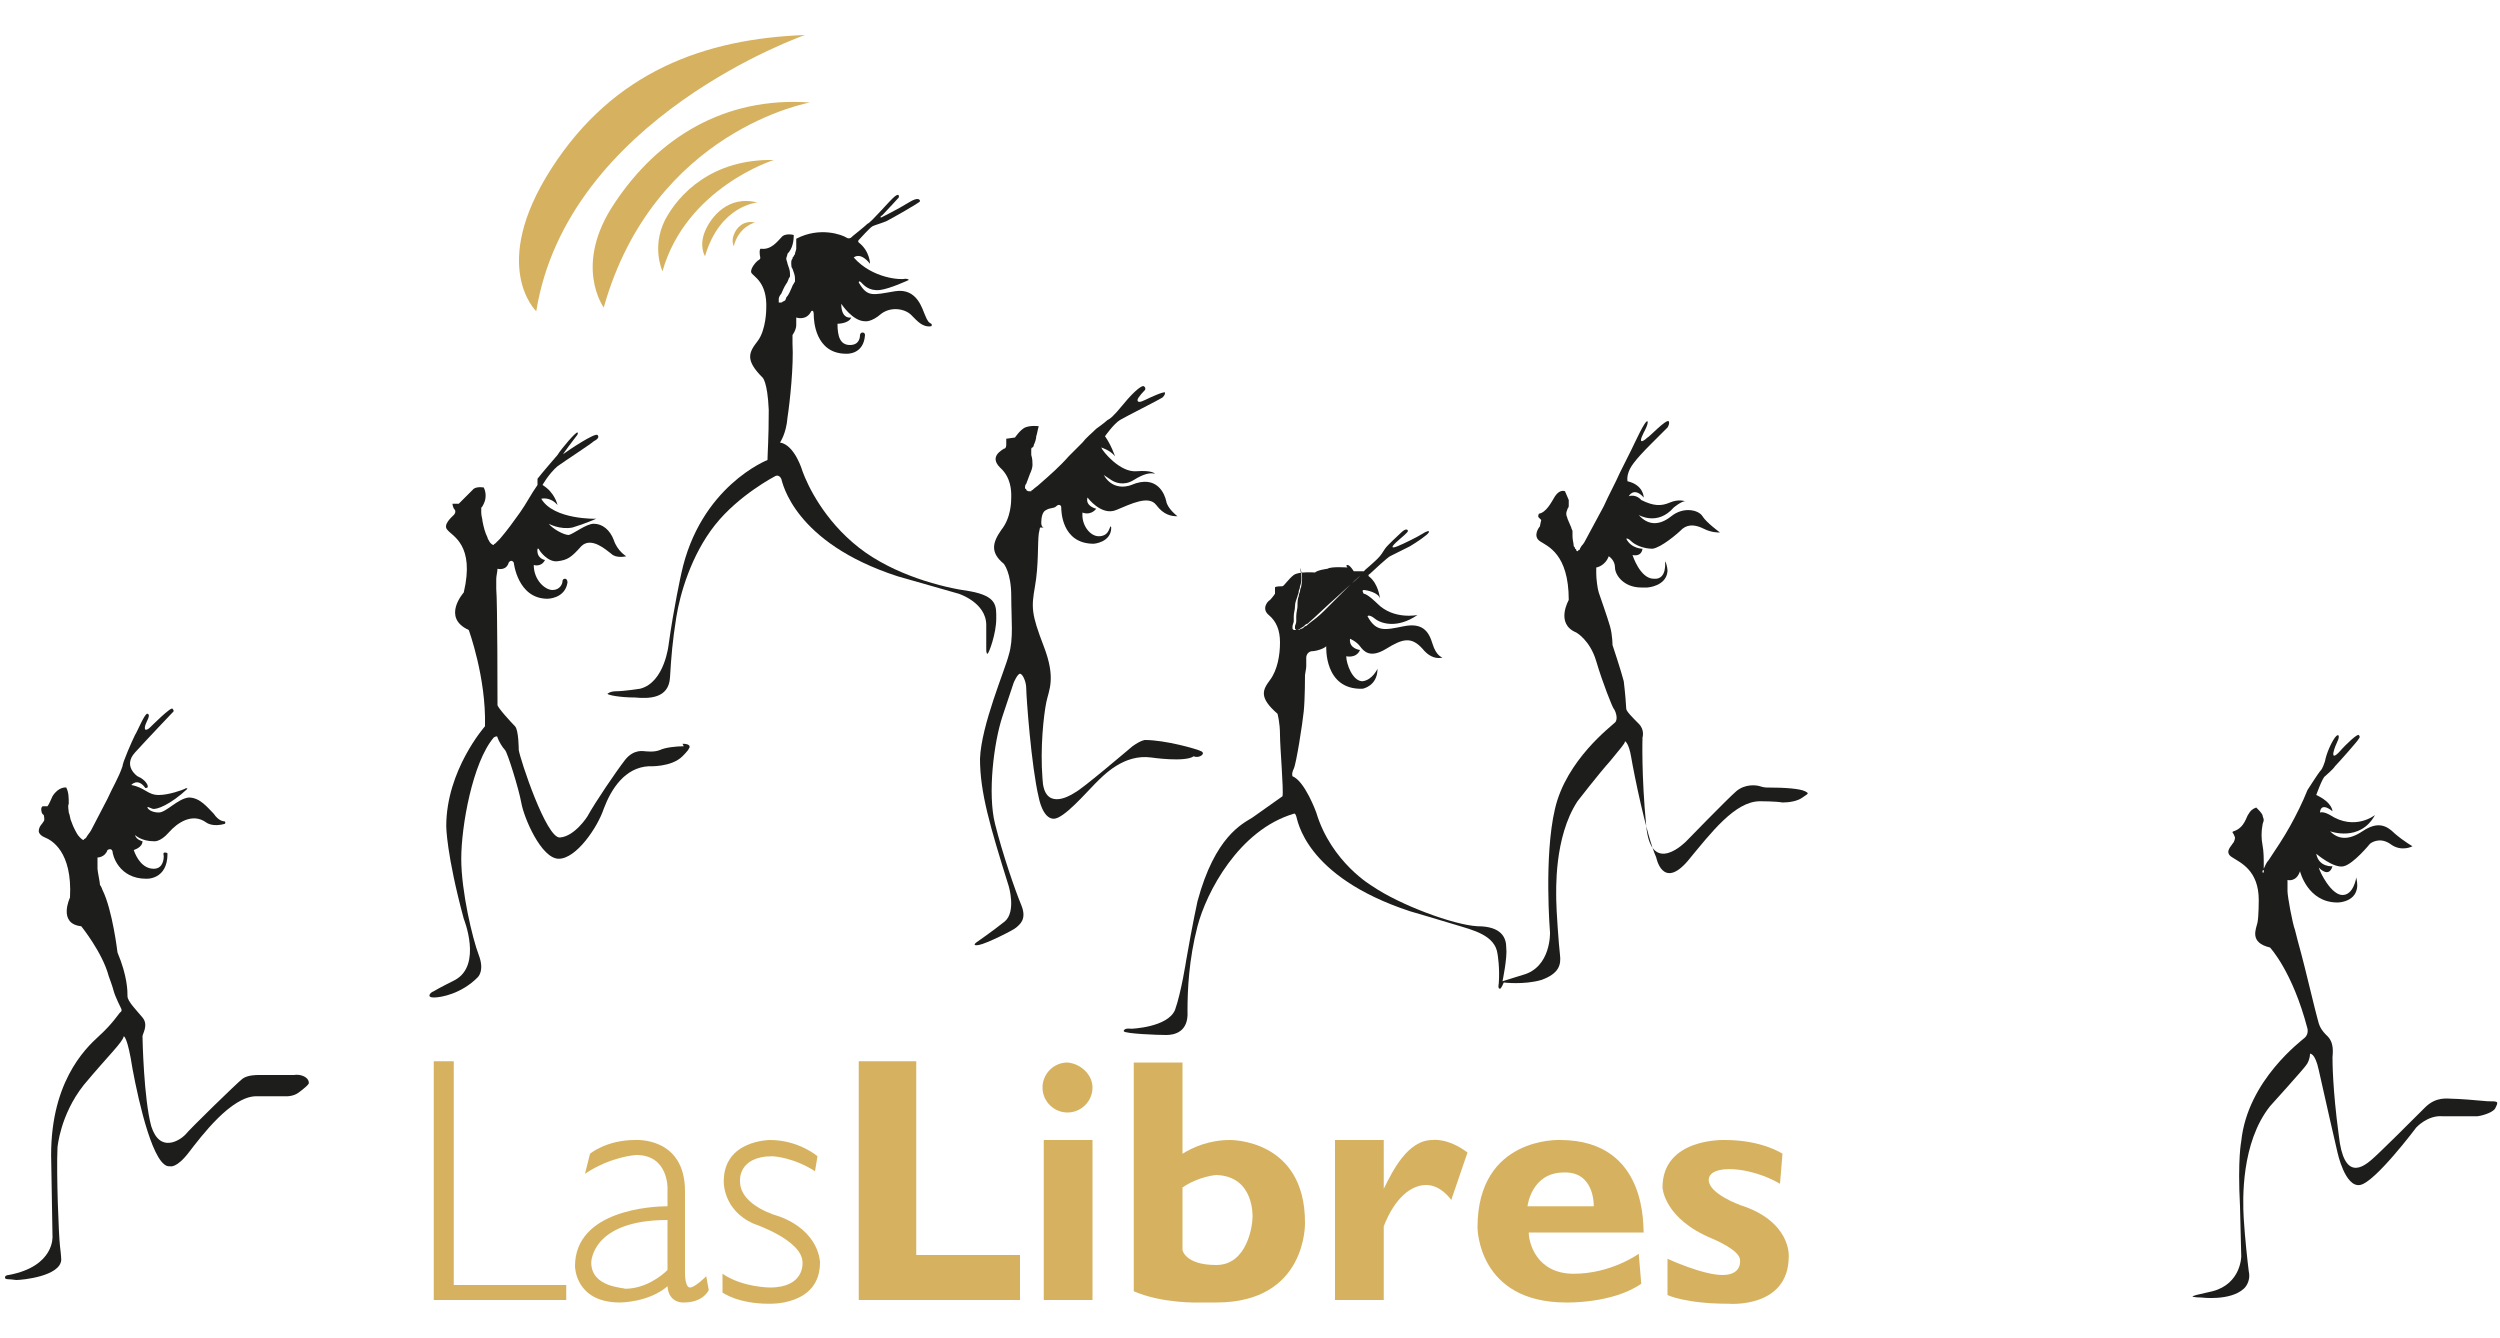 <?xml version="1.0" encoding="UTF-8"?> <!-- Generator: Adobe Illustrator 27.7.0, SVG Export Plug-In . SVG Version: 6.00 Build 0) --> <svg xmlns="http://www.w3.org/2000/svg" xmlns:xlink="http://www.w3.org/1999/xlink" version="1.1" id="Capa_1" x="0px" y="0px" viewBox="0 0 200 107" style="enable-background:new 0 0 200 107;" xml:space="preserve"> <style type="text/css"> .st0{fill:#D6B260;} .st1{fill:#1D1D1B;} </style> <g> <g> <path class="st0" d="M87.4,87c0,1.1-0.9,2-2,2c-1.1,0-2-0.9-2-2c0-1.1,0.9-2,2-2C86.5,85.1,87.4,86,87.4,87"></path> <path class="st0" d="M56.5,102.1c0,0-0.9,0.9-1.3,0.9s-0.4-1.1-0.4-1.1v-6.6c0-4.4-4-4.1-4-4.1c-2.3,0-3.6,1.1-3.6,1.1l-0.4,1.6 c2.1-1.4,4.1-1.5,4.1-1.5c2.6,0,2.5,2.7,2.5,2.7v1.4c-1.2,0-7.4,0.3-7.4,4.8c0,0,0,2.9,3.6,2.9c0,0,2.3,0,3.8-1.3 c0.1,1.4,1.3,1.3,1.3,1.3c1.6,0,2-1,2-1L56.5,102.1L56.5,102.1z M47.3,101c0,0,0-3.4,6.1-3.4v4c-0.5,0.5-1.8,1.5-3.4,1.5 C49.9,103,47.3,103,47.3,101"></path> <path class="st0" d="M65.2,93.7l0.2-1.2c0,0-1.5-1.3-3.8-1.3c0,0-3.7,0-3.7,3.3c0,0-0.1,2.3,2.4,3.4c0,0,3.9,1.3,3.9,3.1 c0,0,0.2,2-2.6,2c0,0-2.2,0-3.8-1.1v1.5c0,0,1.2,0.9,3.7,0.9c0,0,4.1,0.2,4.1-3.3c0,0,0-2.5-3.3-3.7c0,0-3.1-0.8-3.1-2.8 c0,0-0.2-2,2.6-2C61.9,92.5,63.5,92.6,65.2,93.7"></path> <path class="st0" d="M104.4,97.8c0-6.7-6-6.6-6-6.6c-1.7,0-3,0.6-3.8,1.1v-7.3h-3.9v18.3c2.3,1,5.2,0.9,5.2,0.9h1.4 C104.6,104.2,104.4,97.8,104.4,97.8 M100.2,97.4c0,0.6-0.4,3.8-2.9,3.8c-2.5,0-2.7-1.2-2.7-1.2V95c1.3-0.9,2.7-1,2.7-1 C100.4,94.1,100.2,97.4,100.2,97.4"></path> <path class="st0" d="M114.6,91.2c-2,0-3.2,2.5-3.9,3.9v-3.9h-3.9V104h3.9v-5.9c0.9-2.3,2.2-3.3,3.4-3.3c1.2,0,2,1.2,2,1.2l1.3-3.8 C115.8,91,114.6,91.2,114.6,91.2"></path> <path class="st0" d="M124.8,91.2c0,0-6.6-0.3-6.6,7c0,0,0,6,7.1,6c0,0,3.7,0.1,6-1.5l-0.2-2.4c0,0-2.2,1.6-5.2,1.6 c-3,0-3.6-2.5-3.6-3.3h9.2C131.4,98.5,132,91.2,124.8,91.2 M127.5,96.5h-5.3c0,0,0.3-2.7,2.9-2.7 C127.6,93.7,127.5,96.5,127.5,96.5"></path> <path class="st0" d="M142.4,94.7l0.2-2.4c0,0-1.6-1.1-4.6-1.1c0,0-5-0.2-5,3.8c0,0,0.1,2.5,4,4.1c0,0,2.2,0.9,2.2,1.7 c0,0,0.2,1.2-1.4,1.2c-1.6,0-4.4-1.3-4.4-1.3v2.9c0,0,1.4,0.7,4.9,0.7c0,0,4.8,0.4,4.8-3.8c0,0,0.2-2.8-3.9-4.1c0,0-2.5-0.9-2.5-2 C136.7,93.1,140,93.3,142.4,94.7"></path> <path class="st0" d="M64.4,2.8c0,0-19,6.6-21.5,22.1c0,0-3.8-3.6,1.2-11.4S56.4,3.1,64.4,2.8"></path> <path class="st0" d="M64.8,8.2c0,0-12.5,2.2-16.5,16.4c0,0-2.5-3.4,0.9-8.4C52.6,11.1,57.9,7.7,64.8,8.2"></path> <path class="st0" d="M61.9,12.8c0,0-7,2.2-8.9,8.9c0,0-0.9-1.9,0.2-4.1C54.3,15.5,57,12.7,61.9,12.8"></path> <path class="st0" d="M60.6,16.2c0,0-3,0.2-4.2,4.3c0,0-0.5-0.8,0-2S58.3,15.6,60.6,16.2"></path> <path class="st0" d="M60.4,17.8c0,0-1.3,0.3-1.7,1.9c0,0-0.2-0.4,0-0.9C58.9,18.2,59.5,17.6,60.4,17.8"></path> <path class="st1" d="M23.5,86c-0.6,0-2.6,0-2.8,0c-0.2,0-0.9,0-1.3,0.3c-0.4,0.3-4.2,4-4.6,4.5c-0.4,0.4-2,1.5-2.7-0.7 c-0.6-2.2-0.7-7-0.7-7.2c0-0.2,0.5-0.9,0-1.5c-0.5-0.6-1.2-1.3-1.2-1.7c0-0.4,0-1.6-0.8-3.5c0,0-0.4-3.4-1.2-5 c0,0-0.1-0.3-0.2-0.4c0-0.2-0.2-1.1-0.2-1.3c0-0.2,0-0.9,0-0.9s0.6,0,0.8-0.6c0,0,0.3-0.2,0.4,0.1c0,0.3,0.5,2.2,2.7,2.2 c0,0,1.7,0.1,1.7-2c0,0,0-0.1-0.2-0.1c-0.2,0-0.1,0.2-0.1,0.3c0,0.1,0,1-0.8,1c-0.9,0-1.4-0.9-1.6-1.5c0,0,0.7-0.2,0.7-0.7 c0,0-0.5-0.1-0.6-0.5c0,0,0.5,0.5,1.5,0.5c0,0,0.5,0.1,1.2-0.7c0.7-0.8,1.9-1.6,3-0.8c0,0,0.5,0.4,1.5,0.1c0,0,0.1-0.2-0.1-0.2 c0,0-0.4,0-0.8-0.6c-0.5-0.5-1.1-1.3-2-1.3c-0.9,0.1-1.8,1.2-2.4,1.2s-0.9-0.3-0.9-0.4c0-0.1,0.1,0,0.4,0.1 c0.3,0.1,1.4-0.3,2.8-1.6c0,0-0.1-0.1-0.2,0c-0.2,0.1-1.3,0.5-2.1,0.5c-0.9,0-1.1-0.6-2.2-0.8c0,0,0.5-0.6,1.1,0.2 c0,0,0,0.1,0.2,0c0.1-0.1-0.1-0.6-0.8-0.9c0,0-1.2-0.8-0.2-1.9c1-1.1,3-3.2,3-3.2s0.2-0.1,0-0.3c-0.1-0.2-1.7,1.4-1.8,1.5 c-0.1,0.1-0.5,0.4-0.4-0.1c0.1-0.4,0.5-0.9,0.2-1c-0.2-0.1-0.8,1.4-1,1.7c-0.2,0.4-1,2.2-1,2.5c-0.3,0.9-0.8,1.7-1.2,2.6 c-0.4,0.8-0.9,1.7-1.3,2.5c-0.1,0.2-0.3,0.4-0.4,0.6c0,0-0.1,0.1-0.1,0.1c0,0-0.1,0-0.1,0.1c0,0,0,0-0.1,0H6.7 c-0.1,0-0.2-0.1-0.3-0.2c-0.2-0.2-0.3-0.4-0.4-0.6c-0.1-0.2-0.2-0.4-0.3-0.7c-0.1-0.2-0.1-0.5-0.2-0.7c0-0.2-0.1-0.5,0-0.7 c0-0.5,0-0.9-0.2-1.3c0,0-0.6-0.1-1.1,0.7c0,0-0.3,0.7-0.4,0.8c-0.1,0-0.4,0-0.4,0s-0.1,0.1-0.1,0.2s0,0.4,0.2,0.5 c0,0,0.1,0.4,0,0.5c-0.1,0.2-0.4,0.4-0.4,0.8c0,0,0,0.3,0.5,0.5c0.5,0.2,2.2,1.1,2,4.8c0,0-1,2.1,0.9,2.3c0,0,1.7,2.1,2.2,4 c0,0,0.3,0.8,0.4,1.2c0.1,0.4,0.6,1.4,0.6,1.4s0.1,0.2-0.1,0.3c-0.1,0.1-0.6,0.9-1.7,1.9s-4,3.8-3.8,10.1l0.1,5.9 c0,0,0.2,2.4-3.5,3.1c0,0-0.3,0-0.3,0.2c0,0.2,0.3,0.1,0.9,0.2c0.5,0,3.5-0.3,3.6-1.6c0,0,0-0.3-0.1-1.1c-0.1-0.8-0.3-5.8-0.2-7.9 c0,0,0.2-2.6,2.1-5c2-2.4,3.1-3.4,3.2-3.9c0,0,0.3,0,0.7,2.6c0.5,2.7,1.7,8,3,7.8c0,0,0.5,0.2,1.5-1.1c1-1.3,3.4-4.5,5.4-4.5h2.5 c0,0,0.5,0,0.9-0.3c0.4-0.3,0.9-0.7,0.8-0.8C24.7,86.2,24.1,85.9,23.5,86"></path> <path class="st1" d="M54.7,59.7c-0.6,0-1.5,0.1-1.9,0.3c-0.5,0.2-1.1,0.1-1.2,0.1s-0.9-0.2-1.6,0.7s-2.4,3.4-3,4.5 c0,0-1,1.6-2.2,1.7c-1.1,0.1-3.2-6.3-3.3-7c0,0,0-1.6-0.3-1.9c-0.3-0.3-1.4-1.5-1.4-1.7c0-0.3,0-8.2-0.1-9.3c0,0,0-0.6,0-0.8 c0-0.2,0.1-0.6,0.1-0.8c0,0,0.7,0.2,0.9-0.5c0,0,0.2-0.3,0.4,0c0,0,0.3,2.9,2.7,2.9c0,0,1.4,0,1.6-1.3c0,0,0-0.3-0.2-0.3 c0,0-0.2,0-0.2,0.2c0,0.2-0.2,0.7-0.8,0.7s-1.5-0.8-1.5-2c0,0,0.6,0.2,0.9-0.4c0,0-0.7-0.1-0.6-0.9c0,0,0.1,0,0.1,0 c0,0.1,0.7,1.1,1.5,1c0.8-0.1,1.1-0.3,1.9-1.2c0.8-0.8,2,0.3,2.4,0.6c0.4,0.4,1.2,0.2,1.2,0.2s-0.7-0.4-1-1.3 c-0.3-0.8-0.9-1.3-1.6-1.3c-0.6,0-1.6,0.8-2,0.9c-0.4,0-1.3-0.5-1.6-0.9c0,0,0.9,0.5,1.9,0.3c1-0.3,1.9-0.7,1.9-0.7 s-3.4,0.1-4.4-1.6c0,0,0.7-0.2,1.3,0.5c0,0-0.2-1-1.2-1.6c0,0,0.5-0.9,1.2-1.5c0.7-0.5,2.7-1.8,2.9-2c0.2-0.1,0.5-0.3,0.3-0.5 c-0.2-0.2-2.3,1.2-2.7,1.5c-0.3,0.3,1-1.4,1-1.4s0.2-0.2,0.1-0.3c-0.1-0.1-1.3,1.3-1.6,1.8c0,0-1.3,1.5-1.6,1.9L43,38.8 c-0.5,0.7-0.9,1.5-1.4,2.2s-1,1.4-1.6,2.1c-0.1,0.1-0.2,0.2-0.2,0.2c0,0-0.1,0.1-0.1,0.1c0,0,0,0-0.1,0.1c0,0-0.1,0-0.1,0.1 c-0.1,0-0.2-0.1-0.2-0.1s-0.1-0.1-0.1-0.1C39.1,43.2,39,43.1,39,43c-0.2-0.4-0.3-0.8-0.4-1.3c0-0.2-0.1-0.4-0.1-0.7 c0-0.1,0-0.2,0-0.3c0-0.1,0-0.1,0.1-0.2l0.1-0.2c0.2-0.4,0.2-0.9,0-1.3c0,0-0.5-0.1-0.8,0.1c-0.3,0.3-1.2,1.2-1.2,1.2 c-0.1,0-0.5,0-0.5,0s0,0.3,0.2,0.5c0,0,0.1,0.2-0.1,0.4s-0.9,0.8-0.5,1.2c0.4,0.5,2.2,1.2,1.3,5c0,0-1.8,2,0.4,3 c0,0,1.4,3.8,1.3,7.7c0,0-3.1,3.5-3.1,8c0,0,0,2.2,1.4,7.4c0,0,1.5,3.7-0.7,4.9c0,0-1.4,0.7-1.7,0.9c-0.3,0.1-0.6,0.5,0,0.5 c0.6,0,2.2-0.3,3.5-1.6c0,0,0.6-0.5,0.1-1.8s-1.4-5.1-1.4-7.7c0-2.6,0.9-7.7,2.6-9.7c0,0,0.3-0.2,0.3,0c0.1,0.3,0.4,0.8,0.6,1 c0.2,0.2,1.1,3.1,1.3,4.2c0.2,1.2,1.6,4.5,3,4.5c1.4,0,3.1-2.5,3.6-4c0.6-1.6,1.7-3.3,3.6-3.4c0,0,1.8,0.1,2.7-0.8 c0,0,0.5-0.5,0.5-0.6c0.1-0.1,0.2-0.4-0.5-0.4"></path> <path class="st1" d="M77.6,47.3c-2.2-0.3-6.1-1.3-8.9-3.5c-2.8-2.2-4.1-5-4.5-6.1c0,0-0.6-2.1-1.8-2.3c0,0,0.5-0.7,0.6-2 c0.2-1.3,0.5-4.2,0.4-5.9l0-0.7c0,0,0.3-0.4,0.3-0.8c0-0.4,0-0.6,0-0.6s0.8,0.3,1.2-0.5c0,0,0.2-0.2,0.2,0.3 c0,0.4,0.1,3.1,2.6,3.1c0,0,1.4,0.1,1.5-1.5c0,0,0-0.2-0.2-0.2c-0.1,0-0.2,0.1-0.2,0.2c0,0.1,0,0.8-0.8,0.8S67,26.9,67,25.9 c0,0,0.9,0,1.1-0.5c0,0-0.8,0.2-0.8-1.1c0,0,0.9,1.4,1.9,1.4c0,0,0.5,0.1,1.3-0.6c0.8-0.6,1.9-0.4,2.4,0.1c0.5,0.5,0.9,1,1.6,0.9 c0,0,0.1-0.1,0-0.2c-0.2-0.1-0.3-0.2-0.5-0.7c-0.2-0.4-0.6-2.2-2.4-1.9c-1.8,0.3-2.2,0.5-2.9-0.7c0,0,0-0.2,0.2,0 c0.2,0.2,0.6,0.7,1.5,0.6c0.8-0.1,2.3-0.8,2.3-0.8s0-0.1-0.3-0.1c-0.3,0.1-2.6,0-4.1-1.7c0,0,0.5-0.5,1.3,0.5c0,0,0-1-0.9-1.7 c0,0-0.1-0.1,0-0.2s0.9-1,1.1-1.1s0.6-0.2,1.1-0.4c0.4-0.2,2.7-1.5,2.7-1.6c0-0.1-0.1-0.4-0.9,0.1c-0.8,0.5-2.2,1.2-2.2,1.2 s-0.2,0,0.1-0.2c0.3-0.3,1.3-1.4,1.3-1.4s0.1-0.4-0.3-0.1c-0.4,0.3-1.9,2.1-2.2,2.2c-0.2,0.2-1.2,1-1.2,1S68,19.2,67.7,19 c-0.3-0.2-2.1-0.9-4,0.1c0,0.3,0,0.6,0,0.8c0,0.1-0.1,0.3-0.1,0.4c0,0.1-0.1,0.1-0.1,0.2c-0.1,0.1-0.1,0.1-0.1,0.2 c-0.1,0.1-0.1,0.2-0.1,0.4c0,0.1,0,0.3,0.1,0.4c0.1,0.3,0.2,0.5,0.2,0.8c0,0,0,0.1,0,0.1c0,0,0,0.1,0,0.1c0,0.1-0.1,0.1-0.1,0.2 c-0.1,0.1-0.1,0.2-0.2,0.4c-0.1,0.2-0.2,0.5-0.4,0.7c0,0.1-0.1,0.2-0.1,0.3c0,0,0,0,0.1,0c0.2-0.2,0.4-0.4,0.6-0.5l2.5-2.2 c0.8-0.7,1.7-1.5,2.5-2.2L67,20.2l-1.2,1.1c-0.8,0.8-1.6,1.5-2.5,2.3c-0.2,0.2-0.4,0.4-0.6,0.5c-0.1,0-0.1,0.1-0.2,0.1 c0,0,0,0-0.1,0c0,0,0,0,0,0c0,0-0.1,0-0.1,0c0,0,0,0,0-0.1l0,0c0,0,0-0.1,0-0.2c0-0.1,0.1-0.3,0.2-0.4c0.1-0.2,0.2-0.5,0.4-0.8 c0.1-0.1,0.1-0.2,0.2-0.4c0-0.1,0.1-0.1,0.1-0.2c0,0,0-0.1,0-0.1s0-0.1,0-0.1c0-0.3-0.1-0.5-0.2-0.8c0-0.1-0.1-0.3-0.1-0.4 s0.1-0.3,0.1-0.4c0.4-0.4,0.5-1,0.5-1.5c0,0-0.7-0.2-1,0.2c-0.3,0.3-0.8,1-1.6,0.9c0,0-0.2-0.1-0.1,0.6c0,0,0.1,0.2-0.1,0.3 s-0.7,0.7-0.6,1c0.1,0.3,1.3,0.7,1.2,2.9c0,0,0,1.7-0.7,2.6s-1,1.5,0.4,2.9c0,0,0.4,0.3,0.5,2.6c0,2.3-0.1,3.5-0.1,4 c0,0-5.4,2.1-6.9,9.1c0,0-0.6,2.7-1,5.6c0,0-0.3,3.1-2.3,3.6c0,0-1.3,0.2-1.9,0.2c-0.5,0-0.7,0.2-0.7,0.2c0,0.1,1,0.3,2.2,0.3 c1.1,0.1,2.7,0.1,2.8-1.6c0.1-1.7,0.2-2.9,0.5-4.8s1.2-5,3.1-7.4c1.9-2.4,4.8-3.9,4.8-3.9s0.3-0.2,0.5,0.2c0.1,0.3,1,5.1,9.3,7.8 l4.9,1.4c0,0,2.2,0.7,2.2,2.5v2c0,0,0,0.3,0.1,0.3s0.7-1.6,0.7-2.8C79.7,48.5,79.8,47.7,77.6,47.3"></path> <path class="st1" d="M96.1,60.1c-0.4-0.2-2.9-0.9-4.5-0.9c0,0-0.3,0-1,0.5c-0.6,0.5-4,3.4-4.6,3.7c-0.6,0.4-2.5,1.4-2.6-1.1 c-0.2-2.5,0.1-5.1,0.3-6.1c0.2-1,0.8-1.9-0.2-4.5c-1-2.6-1-3.1-0.7-4.8c0.3-1.7,0.2-3.4,0.3-4.2l0.1-0.5h0.3c0,0-0.2,0-0.2-0.4 c0-0.4,0.1-0.9,0.4-1c0.3-0.2,0.6-0.1,0.8-0.3s0.4-0.1,0.4,0.1c0,0.2,0,2.9,2.6,2.9c0,0,1.4-0.1,1.4-1.3c0,0-0.1-0.2-0.1,0 c-0.1,0.2-0.2,0.7-0.9,0.7S86.5,42,86.6,41c0,0,0.6,0.3,1.1-0.3c0,0-0.9-0.2-0.7-0.9c0,0,1.1,1.5,2.3,1c1.2-0.5,2.6-1.2,3.2-0.4 c0.6,0.8,1.2,0.9,1.7,0.9c0,0-0.8-0.6-0.9-1.2c-0.1-0.5-0.7-2.2-2.8-1.3c0,0-1.4,0.6-2.2-0.8c0,0,0.3,0.2,0.6,0.4 c0.3,0.2,1,0.5,1.8,0c0.8-0.5,1.3-0.6,1.7-0.5c0,0-0.2-0.3-1.5-0.2c-1.3,0.1-2.7-1.6-2.8-1.9c0,0,0.7,0.2,1.1,0.7 c0,0-0.3-0.9-0.8-1.6c0,0,0.7-1,1.2-1.3c0.5-0.3,3.1-1.6,3.4-1.8c0.2-0.2,0.2-0.3,0.2-0.4c-0.1-0.1-1.2,0.4-1.6,0.6 c-0.4,0.2-0.6,0.2-0.6,0s0.6-0.8,0.6-0.8s0.1-0.2-0.1-0.3c-0.1-0.1-0.7,0.3-1.6,1.4s-1.1,1.2-1.3,1.3c-0.2,0.2-0.9,0.7-0.9,0.7 c-0.4,0.4-0.8,0.7-1.1,1.1l-1.1,1.1c-0.7,0.8-1.5,1.5-2.3,2.2c-0.2,0.2-0.4,0.3-0.6,0.5c0,0-0.1,0-0.1,0.1c0,0,0,0-0.1,0 c0,0-0.1,0-0.1,0c0,0-0.1,0-0.2-0.1c0-0.1,0-0.1-0.1-0.1c0-0.2,0-0.3,0.1-0.4c0.1-0.3,0.2-0.5,0.3-0.8c0.1-0.2,0.2-0.5,0.2-0.7 c0-0.2,0-0.5-0.1-0.8c0-0.1,0-0.3,0-0.4c0-0.1,0-0.2,0.1-0.2c0.1-0.1,0.1-0.1,0.1-0.2c0.1-0.2,0.2-0.5,0.2-0.7 c0.1-0.3,0.1-0.5,0.2-0.8c0,0-0.6-0.1-1.1,0.1c-0.4,0.2-0.8,0.8-0.8,0.8l-0.7,0.1c0,0,0,0.1,0,0.5c0,0,0,0.3-0.2,0.3 c-0.1,0.1-1.2,0.6-0.3,1.5c0.9,0.8,0.9,1.9,0.9,2.3c0,0.4,0,1.7-0.8,2.7c-0.7,1-0.9,1.8,0.2,2.7c0,0,0.6,0.7,0.6,2.6 s0.2,3.4-0.2,4.7c-0.3,1.2-2.2,5.6-2.3,8.3c0,2.7,0.8,5.4,2.3,10.2c0,0,0.6,2-0.3,2.8c-1,0.8-2.3,1.7-2.3,1.7s-0.4,0.3,0.2,0.2 s2.8-1.2,3-1.4c0.2-0.2,0.9-0.6,0.4-1.8c-0.5-1.2-1.5-4.1-2.1-6.5c-0.6-2.4-0.1-6.5,0.6-8.6s0.9-2.7,0.9-2.7s0.3-0.7,0.5-0.7 c0.2,0,0.5,0.6,0.5,1.2c0,0.6,0.4,6.2,1,8.7c0,0,0.3,1.7,1.2,1.7c0.8,0,2.6-2.1,3.3-2.8c0.7-0.7,2.3-2.4,4.5-2.1 c0,0,2.7,0.4,3.4-0.1C95.9,60.7,96.5,60.3,96.1,60.1"></path> <path class="st1" d="M144.4,63.3c-0.4-0.2-1.5-0.3-3.1-0.3c0,0-0.2,0-0.5-0.1c-0.3-0.1-1.2-0.2-1.9,0.4c-0.7,0.6-4,4-4,4 s-2.8,2.9-3.2-1.2c-0.4-4.1-0.3-7.1-0.3-7.1s0.2-0.6-0.3-1.1c-0.5-0.5-1-1-1-1.2c0-0.2-0.1-1.4-0.2-2.2c-0.2-0.8-0.9-2.9-0.9-2.9 s0-0.8-0.2-1.5c-0.2-0.7-0.8-2.4-0.9-2.7c-0.1-0.3-0.2-1.1-0.2-1.5c0-0.4,0-0.5,0-0.5s0.7-0.1,1-0.9c0,0,0.5,0.3,0.5,0.9 s0.7,1.6,2.1,1.6h0.5c0,0,1.5-0.1,1.6-1.3c0,0,0-0.5-0.2-0.8c0,0,0.2,1.5-0.9,1.4c-1.1,0-1.7-1.9-1.7-1.9s0.7,0.2,0.8-0.5 c0,0-0.9,0-1.3-0.8c0,0,0.1-0.1,0.4,0.2c0.3,0.3,1,0.6,1.7,0.6c0.7-0.1,2-1.2,2.4-1.6c0.5-0.4,1.1-0.3,1.7,0s1.1,0.3,1.3,0.3 c0,0-1.1-0.8-1.4-1.3c-0.3-0.5-1.5-0.8-2.5,0c-1,0.8-1.9,0.7-2.6-0.1c0,0,1.5,0.9,2.8-0.6c0,0,0.6-0.5,0.9-0.5 c0,0-0.5-0.2-1.2,0.1c-0.7,0.3-1.3,0.3-2.3-0.2c0,0-0.4-0.5-1-0.3c0,0,0.4-0.8,1.2,0.1c0,0,0-1-1.3-1.3c0,0-0.1-0.4,0.2-1 c0.3-0.6,1.3-1.6,1.6-1.9s1.4-1.4,1.4-1.4s0.2-0.3,0.1-0.5c-0.2-0.2-1.6,1.3-1.7,1.3c-0.1,0.1-0.9,0.8-0.3-0.4 c0,0,0.4-0.7,0.3-0.9c-0.2-0.1-1,1.7-1.3,2.3c-0.3,0.6-0.8,1.6-0.9,1.8c-0.4,0.9-0.9,1.8-1.3,2.7c-0.5,0.9-0.9,1.7-1.4,2.6 c-0.1,0.2-0.2,0.4-0.4,0.6c0,0.1-0.1,0.1-0.1,0.2c0,0,0,0.1-0.1,0.1c0,0-0.1,0.1-0.1,0.1c-0.1,0-0.1-0.1-0.1-0.1 c0,0,0-0.1-0.1-0.1c0-0.1,0-0.1-0.1-0.2c0-0.2-0.1-0.5-0.1-0.8c0-0.1,0-0.2,0-0.4c0-0.1-0.1-0.2-0.1-0.3c-0.1-0.2-0.2-0.5-0.3-0.7 c0-0.1-0.1-0.2-0.1-0.4s0.1-0.3,0.1-0.4c0.1-0.1,0.1-0.2,0.1-0.3c0-0.1,0-0.2,0-0.4c-0.1-0.2-0.2-0.5-0.3-0.7c0,0-0.4-0.2-0.8,0.4 c-0.3,0.5-0.7,1.3-1.3,1.4c0,0.1-0.1,0.2,0,0.3s0.2,0.2,0.2,0.2s-0.1,0.4-0.1,0.5c-0.1,0.1-0.6,0.8,0,1.2c0.6,0.4,2.3,1,2.3,4.7 c0,0-1.1,1.9,0.6,2.6c0,0,1.1,0.6,1.6,2.3s1.3,3.7,1.4,3.8c0.1,0.1,0.4,0.8,0.1,1.1c-0.3,0.3-3.9,3-4.8,6.9 c-0.9,3.8-0.4,9.9-0.4,9.9s0.1,2.8-2.2,3.4l-1.6,0.5c0,0,0.4-1.9,0.3-2.7c0-0.8-0.4-1.7-2.3-1.7c-1.9-0.1-6.2-1.7-8.4-3.2 c0,0-3.3-1.9-4.5-5.9c0,0-0.9-2.5-1.9-2.9c0,0-0.1-0.2,0.1-0.6c0.2-0.4,0.7-3.6,0.8-4.6c0.1-1,0.1-2.8,0.1-2.9 c0-0.1,0.1-0.5,0.1-0.7s0-0.7,0-0.7s0-0.4,0.4-0.5c0.4,0,1-0.2,1.2-0.4c0,0-0.2,3.5,2.9,3.4c0,0,1.2-0.2,1.2-1.6 c0,0-0.4,0.9-1.2,1c-0.8,0-1.3-1.4-1.3-2c0,0,0.8,0.2,1.1-0.5c0,0-0.9-0.1-0.8-0.9c0,0,0.5,0.2,0.8,0.6c0.3,0.4,0.8,1,2.1,0.2 c1.3-0.8,2-1,2.9,0c0.8,1,1.6,0.7,1.6,0.7s-0.5-0.1-0.8-1.1s-0.8-1.7-2.3-1.4c-1.5,0.3-2.2,0.5-2.9-0.8c0,0,0.1-0.2,0.6,0.2 c0.5,0.4,1.8,0.8,3.4-0.3c0,0-1.9,0.4-3.2-0.9c0,0-0.8-0.8-1.1-0.8c0,0-0.2-0.3,0-0.3s1.2,0.2,1.3,0.7c0,0-0.1-1.2-0.9-1.8 c0,0-0.1-0.1,0.1-0.2c0.2-0.2,1.4-1.3,1.6-1.4c0.2-0.1,1-0.5,1.6-0.8c0.5-0.3,1.4-0.9,1.5-1.1c0.1-0.2-0.2-0.1-0.5,0.1 c-0.3,0.2-1.5,0.8-2,1c-0.5,0.2-0.6,0.1,0.1-0.5c0.7-0.6,0.8-0.7,0.7-0.8c-0.1-0.1-0.3,0-0.5,0.2c-0.2,0.2-1.1,1-1.3,1.3 c-0.2,0.3-0.3,0.5-0.6,0.8c-0.3,0.3-1,0.9-1,0.9c-0.3,0.4-0.7,0.8-1.1,1.1l-1.1,1.1c-0.4,0.4-0.7,0.7-1.1,1.1s-0.8,0.7-1.2,1 c-0.1,0.1-0.2,0.2-0.3,0.2c-0.1,0.1-0.2,0.2-0.3,0.2c-0.1,0-0.1,0.1-0.2,0.1h-0.1c0,0-0.1,0-0.1,0c0,0,0,0-0.1,0c0,0-0.1,0-0.1,0 c0,0-0.1-0.1-0.1-0.1c0-0.1,0-0.2,0-0.2c0-0.1,0.1-0.3,0.1-0.4c0-0.1,0-0.2,0-0.4c0-0.3,0.1-0.5,0.1-0.8c0-0.3,0.1-0.5,0.2-0.8 c0-0.1,0.1-0.2,0.1-0.4c0-0.1,0.1-0.2,0.1-0.4c0.2-0.5,0.1-1,0-1.5c0.2,0.5,0.2,1,0.1,1.5c0,0.1-0.1,0.2-0.1,0.4 c0,0.1-0.1,0.2-0.1,0.4c-0.1,0.2-0.1,0.5-0.1,0.8c0,0.2-0.1,0.5-0.1,0.8c0,0.1,0,0.2,0,0.4c0,0.2-0.1,0.3-0.1,0.4 c0,0.1,0,0.1,0,0.2c0,0,0,0,0.1,0.1c0.1,0,0.2,0,0.3-0.1c0.1-0.1,0.2-0.1,0.3-0.2c0.1-0.1,0.2-0.2,0.3-0.2 c0.8-0.7,1.5-1.4,2.3-2.1l2.3-2.1c0,0-0.6,0-0.9,0c0,0-0.3-0.5-0.5-0.5c-0.2,0,0,0.2,0,0.2s-1.3-0.1-1.6,0.1c0,0-0.8,0.1-1,0.3 c0,0-1.3-0.1-1.7,0.2c-0.4,0.3-0.8,0.9-0.9,0.9c-0.1,0-0.6,0-0.6,0.1c0,0.1,0,0.5,0,0.5s-0.2,0.3-0.4,0.5 c-0.2,0.1-0.7,0.7-0.1,1.2c0.6,0.5,0.9,1.2,0.9,2.2c0,1-0.2,2.2-0.8,3c-0.6,0.8-0.9,1.4,0.6,2.7c0,0,0.2,0.7,0.2,1.7 c0,1,0.3,4.4,0.2,4.9c0,0-1.7,1.2-2.4,1.7c-0.8,0.5-3,1.5-4.4,6.7c0,0-0.4,1.8-0.9,4.7c0,0-0.4,2.6-0.9,4 c-0.6,1.4-3.5,1.5-3.5,1.5s-0.6-0.1-0.6,0.2c0.1,0.2,2.7,0.3,3.4,0.3c0.6,0,1.8-0.2,1.7-1.9c0-1.7,0.1-4.1,0.8-6.8 c0.7-2.7,3.3-7.7,7.7-9c0,0,0.1-0.1,0.2,0.2c0.1,0.2,0.6,4.8,9.1,7.6c0,0,2.4,0.7,3.7,1.1c1.3,0.4,3.1,0.8,3.3,2.3 c0,0,0.2,1.1,0.1,2.4c0,0-0.1,0.4,0.1,0.4c0.1,0,0.3-0.5,0.3-0.5s1.6,0.2,3-0.2c1.4-0.5,1.6-1.2,1.5-2c-0.1-0.8-0.3-3.7-0.3-4.4 c0-0.7-0.2-5,1.7-7.9c0,0,1.7-2.2,2.6-3.2c0.8-1,1.2-1.4,1.2-1.6c0,0,0.3,0.1,0.5,1.3c0.2,1.2,1.2,6.2,2,8c0,0,0.5,2.6,2.5,0.3 c1.9-2.3,3.8-4.8,5.8-4.8c0,0,1.3,0,1.8,0.1c0.5,0,1.2-0.1,1.6-0.4S144.8,63.5,144.4,63.3"></path> <path class="st1" d="M199,88.1c-1-0.1-2.4-0.2-2.8-0.2c-0.4,0-1.3-0.2-2.2,0.7c-0.9,0.9-3.7,3.7-4.3,4.2s-2.2,1.8-2.6-2 c-0.5-3.7-0.5-5.9-0.5-6.2c0-0.3,0.2-1.2-0.5-1.8c-0.6-0.6-0.6-1-0.7-1.3s-1.1-4.5-1.3-5.2c-0.2-0.7-0.4-1.5-0.5-1.9 c-0.2-0.5-0.6-2.7-0.6-3.1c0-0.4,0-0.9,0-0.9s0.7,0.2,1-0.7c0,0,0.6,2.5,3,2.5c0,0,2,0,1.5-2c0,0-0.2,1.4-1.1,1.4 c-0.9,0-1.8-1.8-1.9-2.2c0,0,0.8,0.9,1.1-0.1c0,0-1.1,0.1-1.3-1c0,0,1.4,1.2,2.2,1s2.1-1.8,2.1-1.8s0.7-0.6,1.6,0 c0.9,0.7,1.8,0.2,1.8,0.2s-0.7-0.4-1.4-1c-0.7-0.7-1.4-1-2.6-0.2c-1.2,0.8-2,0.6-2.6,0c0,0,2.4,0.9,3.6-1.3c0,0-1.6,1.3-3.6,0 c0,0-0.5-0.3-0.8-0.2c0,0,0-0.9,1-0.1c0,0,0-0.7-1.3-1.3c0,0,0.5-1.4,0.7-1.5c0.2-0.2,0.6-0.5,0.8-0.8c0.2-0.2,1.9-2.1,1.9-2.2 c0.1-0.1,0.1-0.2,0-0.3s-0.9,0.6-1.6,1.4c-0.8,0.8-0.3-0.5-0.1-0.9c0.2-0.4,0.1-0.7-0.2-0.3c-0.3,0.4-0.7,1.3-0.8,1.9 c-0.2,0.6-0.3,0.7-0.4,0.8c-0.1,0.1-1,1.5-1,1.5c-0.4,1-0.9,2-1.4,2.9s-1.1,1.8-1.7,2.7c-0.2,0.2-0.3,0.5-0.4,0.7c0,0,0,0,0,0.1 c0,0,0,0.1,0,0.1c0,0,0,0,0,0.1c0,0,0,0,0,0l0,0c0,0,0,0,0,0s-0.1,0-0.1,0c0,0,0,0,0,0c0,0,0,0,0-0.1l0,0v0l0,0c0,0,0-0.1,0.1-0.1 c0-0.1,0-0.2,0-0.4c0-0.5,0-1.1-0.1-1.6c-0.1-0.5-0.1-1.1,0-1.6c0-0.1,0.1-0.3,0.1-0.4c0-0.1-0.1-0.3-0.1-0.4 c-0.1-0.2-0.3-0.4-0.5-0.6c-0.3,0.1-0.5,0.3-0.6,0.5c-0.2,0.2-0.3,1.1-1.2,1.4c0,0-0.1,0-0.1,0.1c0.1,0.1,0.2,0.4,0.2,0.4 s0,0.3-0.2,0.5c-0.1,0.2-0.7,0.7,0,1.1c0.6,0.4,2.1,1,2.1,3.4c0,0,0,1.3-0.1,1.8c-0.1,0.5-0.7,1.6,1,2c0,0,1.8,1.9,3,6.5 c0,0,0.1,0.4-0.2,0.7c-0.2,0.2-4.6,3.4-5.1,8.3c0,0-0.3,1.4-0.1,5.2l0.1,4c0,0,0,2.2-2.3,2.8l-1.3,0.3c0,0-0.3,0.1-0.3,0.1 c0,0.1,0.7,0.1,0.7,0.1s2.3,0.3,3.4-0.7c0,0,0.6-0.5,0.4-1.4c-0.1-0.8-0.3-2.6-0.4-4.2s-0.2-6.1,2.1-9c0,0,2.8-3.1,2.9-3.3 c0.1-0.1,0.3-0.5,0.3-0.9c0,0,0.4-0.1,0.7,1.3c0.3,1.4,1.5,6.6,1.5,6.6s0.6,2.8,1.8,2.6c1.2-0.2,4.5-4.6,4.5-4.6s0.9-1,2.1-0.9 c1.2,0,2.7,0,2.8,0s1.1-0.2,1.4-0.6C199.9,88.1,199.9,88.1,199,88.1"></path> </g> <polygon class="st0" points="34.7,84.9 34.7,104 45.3,104 45.3,102.8 36.3,102.8 36.3,84.9 "></polygon> <polygon class="st0" points="68.7,84.9 68.7,104 81.6,104 81.6,100.4 73.3,100.4 73.3,84.9 "></polygon> <rect x="83.5" y="91.2" class="st0" width="3.9" height="12.8"></rect> </g> </svg> 